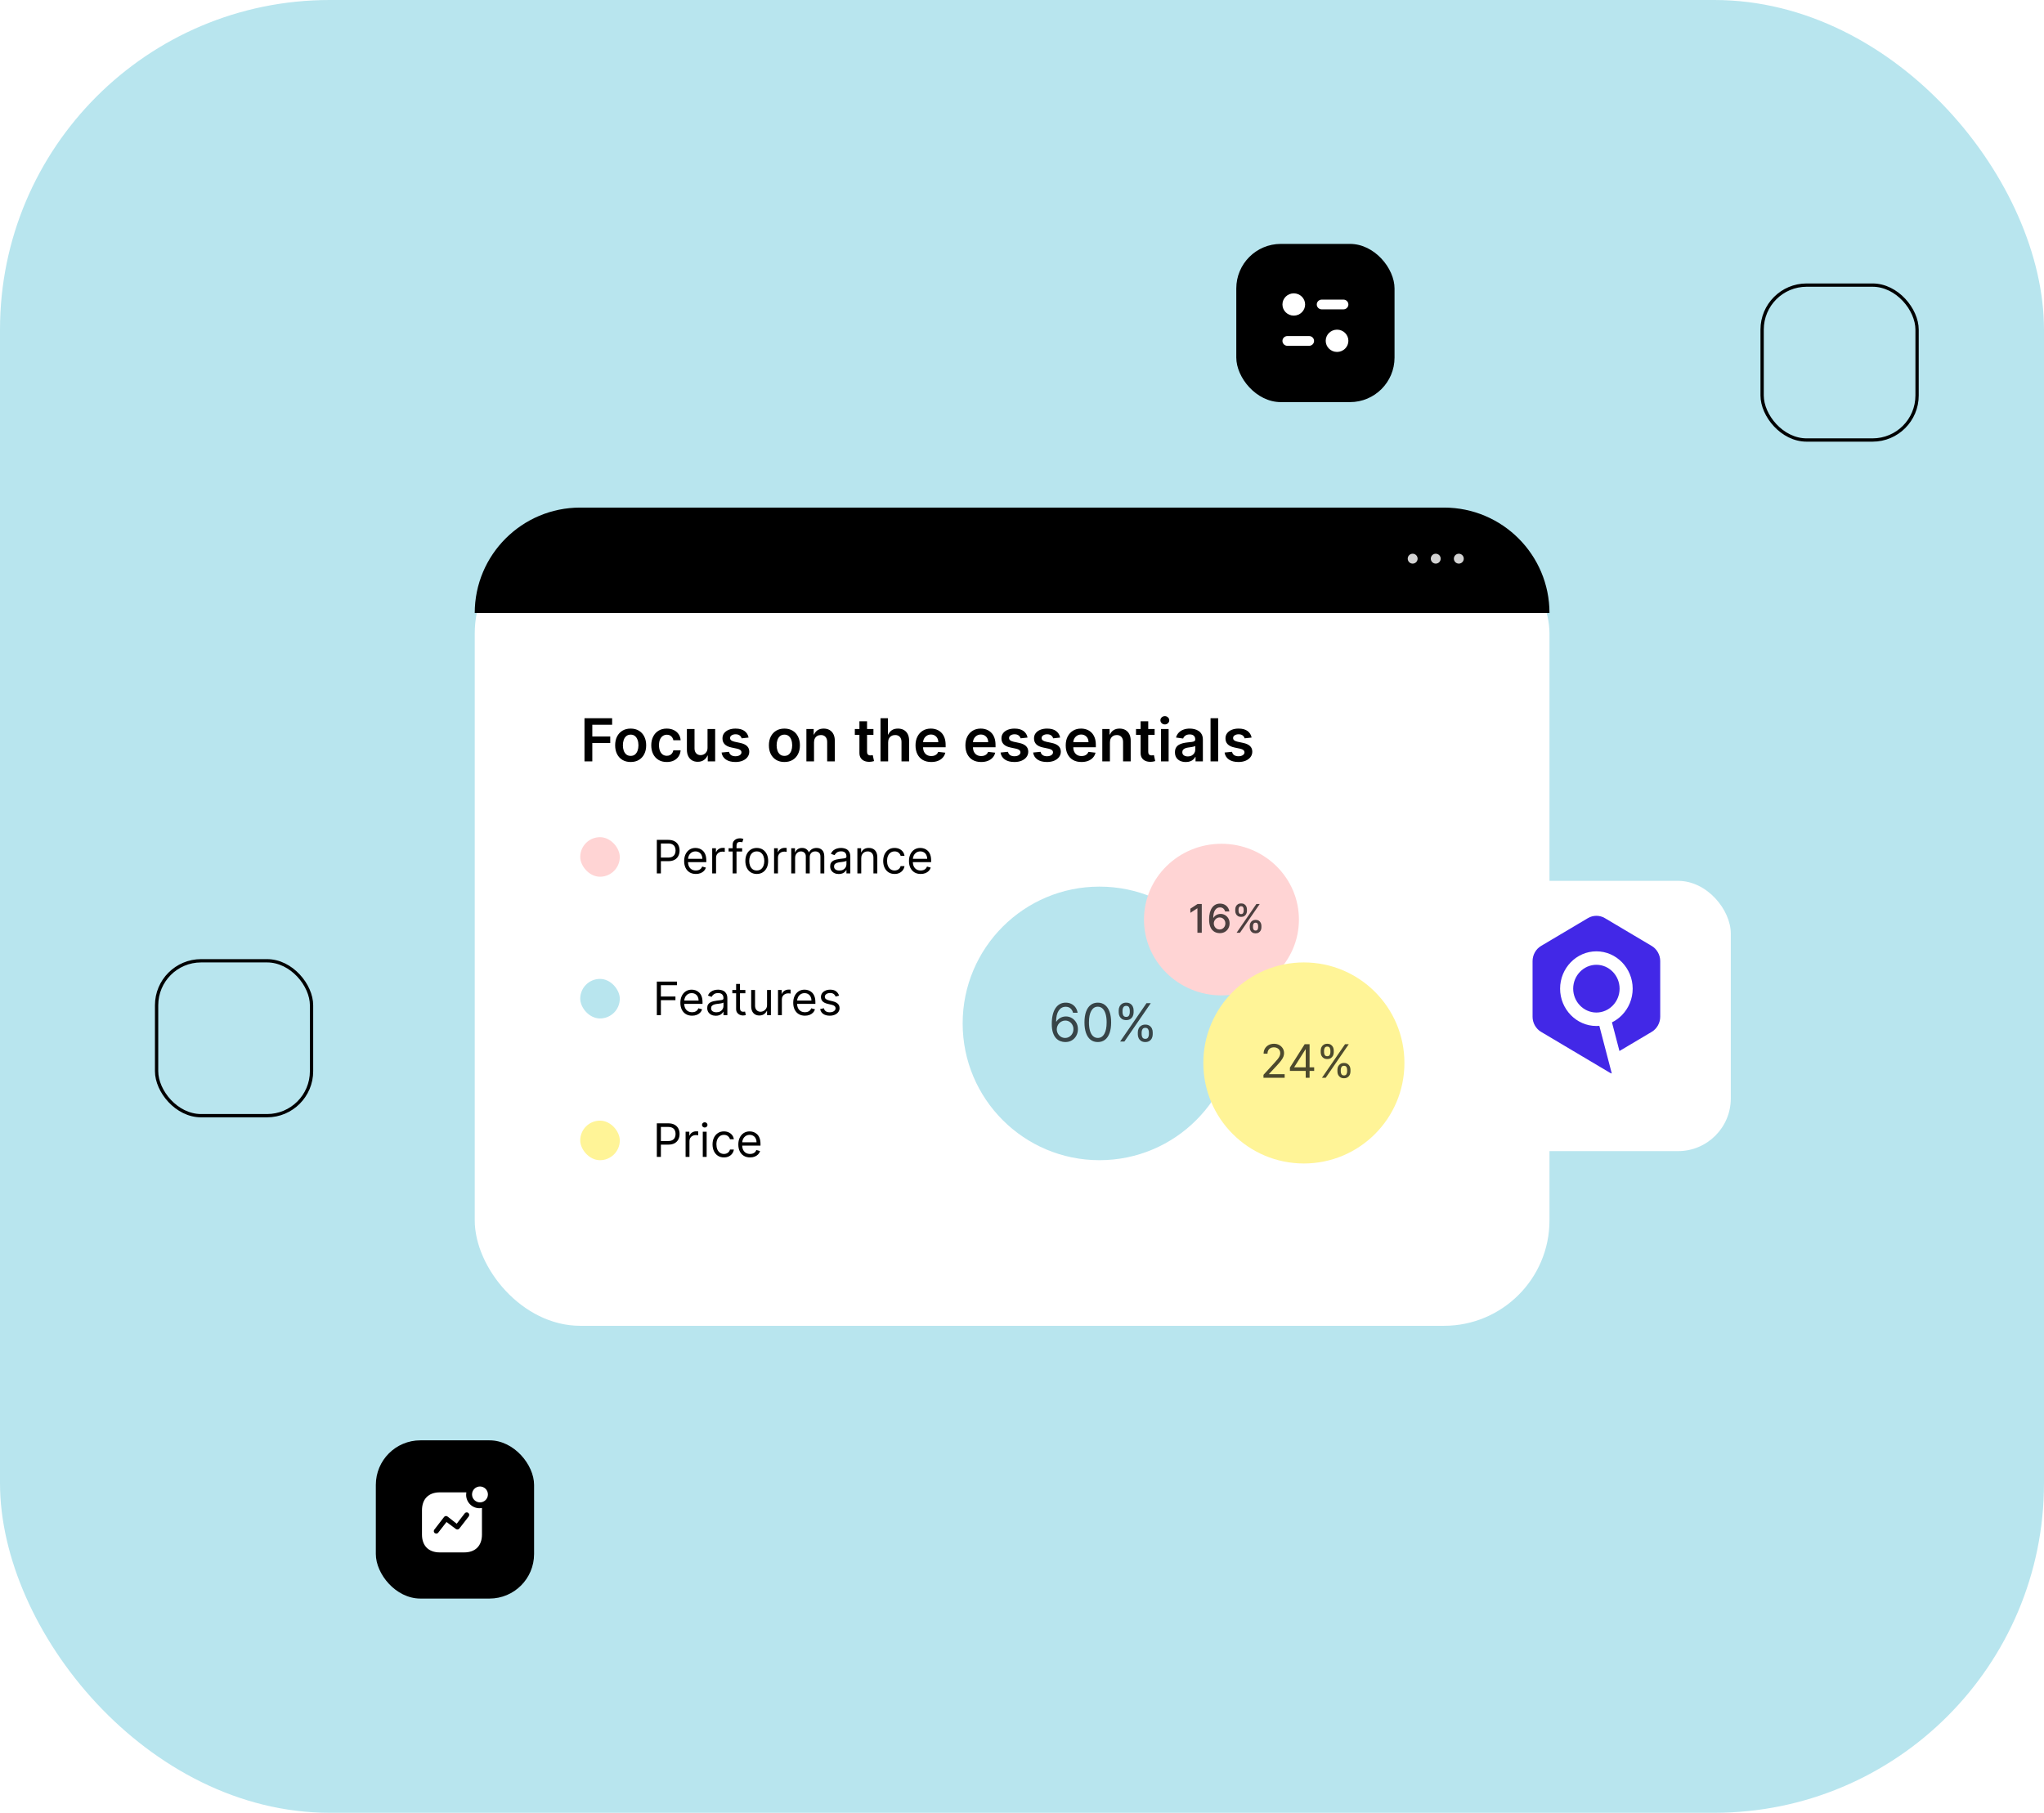 <svg width="620" height="550" viewBox="0 0 620 550" fill="none" xmlns="http://www.w3.org/2000/svg">
<rect width="620" height="550" rx="100" fill="#B8E5EE"/>
<rect x="375" y="74" width="48" height="48" rx="13.511" fill="black"/>
<path fill-rule="evenodd" clip-rule="evenodd" d="M395.878 92.379C395.878 94.245 394.339 95.758 392.439 95.758C390.54 95.758 389 94.245 389 92.379C389 90.513 390.54 89 392.439 89C394.339 89 395.878 90.513 395.878 92.379ZM407.493 90.898C408.324 90.898 409 91.562 409 92.379C409 93.196 408.324 93.86 407.493 93.86H400.918C400.086 93.86 399.41 93.196 399.41 92.379C399.41 91.562 400.086 90.898 400.918 90.898H407.493ZM390.508 101.958H397.083C397.916 101.958 398.591 102.622 398.591 103.439C398.591 104.256 397.916 104.921 397.083 104.921H390.508C389.676 104.921 389 104.256 389 103.439C389 102.622 389.676 101.958 390.508 101.958ZM405.561 106.778C407.461 106.778 409 105.265 409 103.399C409 101.533 407.461 100.02 405.561 100.02C403.662 100.02 402.122 101.533 402.122 103.399C402.122 105.265 403.662 106.778 405.561 106.778Z" fill="white"/>
<rect x="114" y="437" width="48" height="48" rx="13.511" fill="black"/>
<path fill-rule="evenodd" clip-rule="evenodd" d="M143.18 453.41C143.18 452.08 144.26 451 145.59 451C146.92 451 148 452.08 148 453.41C148 454.74 146.92 455.82 145.59 455.82C144.26 455.82 143.18 454.74 143.18 453.41ZM139.33 463.759L142.22 460.03L142.18 460.05C142.34 459.83 142.37 459.55 142.26 459.3C142.151 459.05 141.91 458.88 141.651 458.86C141.38 458.83 141.111 458.95 140.95 459.17L138.531 462.3L135.76 460.12C135.59 459.99 135.39 459.939 135.19 459.96C134.991 459.99 134.811 460.099 134.69 460.259L131.731 464.11L131.67 464.2C131.5 464.519 131.58 464.929 131.88 465.15C132.02 465.24 132.17 465.3 132.34 465.3C132.571 465.31 132.79 465.189 132.93 465L135.44 461.769L138.29 463.91L138.38 463.969C138.7 464.139 139.1 464.06 139.33 463.759ZM141.45 452.78C141.41 453.03 141.39 453.28 141.39 453.53C141.39 455.78 143.21 457.599 145.45 457.599C145.7 457.599 145.94 457.57 146.19 457.53V465.599C146.19 468.99 144.19 471 140.79 471H133.401C130 471 128 468.99 128 465.599V458.2C128 454.8 130 452.78 133.401 452.78H141.45Z" fill="white"/>
<g filter="url(#filter0_d_2304_26704)">
<rect x="144" y="154" width="326" height="242" rx="32" fill="white"/>
</g>
<path d="M177.291 231V217.909H185.678V219.897H179.663V223.451H185.102V225.439H179.663V231H177.291ZM191.298 231.192C190.339 231.192 189.508 230.981 188.805 230.559C188.102 230.137 187.556 229.547 187.169 228.788C186.785 228.03 186.593 227.143 186.593 226.129C186.593 225.115 186.785 224.227 187.169 223.464C187.556 222.701 188.102 222.109 188.805 221.687C189.508 221.265 190.339 221.054 191.298 221.054C192.257 221.054 193.088 221.265 193.791 221.687C194.494 222.109 195.037 222.701 195.421 223.464C195.808 224.227 196.002 225.115 196.002 226.129C196.002 227.143 195.808 228.03 195.421 228.788C195.037 229.547 194.494 230.137 193.791 230.559C193.088 230.981 192.257 231.192 191.298 231.192ZM191.311 229.338C191.83 229.338 192.265 229.195 192.615 228.91C192.964 228.62 193.224 228.232 193.394 227.746C193.569 227.261 193.656 226.719 193.656 226.123C193.656 225.522 193.569 224.979 193.394 224.493C193.224 224.003 192.964 223.613 192.615 223.323C192.265 223.033 191.83 222.888 191.311 222.888C190.778 222.888 190.335 223.033 189.981 223.323C189.632 223.613 189.369 224.003 189.195 224.493C189.024 224.979 188.939 225.522 188.939 226.123C188.939 226.719 189.024 227.261 189.195 227.746C189.369 228.232 189.632 228.62 189.981 228.91C190.335 229.195 190.778 229.338 191.311 229.338ZM202.249 231.192C201.269 231.192 200.427 230.977 199.724 230.546C199.025 230.116 198.486 229.521 198.107 228.763C197.732 228 197.544 227.122 197.544 226.129C197.544 225.132 197.736 224.252 198.12 223.489C198.503 222.722 199.044 222.126 199.743 221.7C200.446 221.269 201.277 221.054 202.236 221.054C203.033 221.054 203.738 221.201 204.352 221.495C204.97 221.785 205.462 222.196 205.828 222.729C206.195 223.257 206.404 223.875 206.455 224.582H204.243C204.154 224.109 203.941 223.715 203.604 223.4C203.272 223.08 202.826 222.92 202.268 222.92C201.795 222.92 201.38 223.048 201.022 223.304C200.664 223.555 200.385 223.918 200.184 224.391C199.988 224.864 199.89 225.43 199.89 226.091C199.89 226.76 199.988 227.335 200.184 227.817C200.38 228.294 200.655 228.663 201.009 228.923C201.367 229.178 201.787 229.306 202.268 229.306C202.609 229.306 202.914 229.242 203.182 229.114C203.455 228.982 203.683 228.793 203.866 228.545C204.049 228.298 204.175 227.998 204.243 227.644H206.455C206.4 228.339 206.195 228.955 205.841 229.491C205.488 230.024 205.006 230.442 204.397 230.744C203.787 231.043 203.071 231.192 202.249 231.192ZM214.613 226.871V221.182H216.927V231H214.683V229.255H214.581C214.359 229.805 213.995 230.254 213.488 230.604C212.985 230.953 212.365 231.128 211.628 231.128C210.984 231.128 210.415 230.985 209.921 230.7C209.431 230.41 209.047 229.99 208.77 229.44C208.493 228.886 208.355 228.217 208.355 227.433V221.182H210.669V227.075C210.669 227.697 210.839 228.192 211.18 228.558C211.521 228.925 211.969 229.108 212.523 229.108C212.863 229.108 213.194 229.025 213.513 228.859C213.833 228.692 214.095 228.445 214.3 228.117C214.508 227.785 214.613 227.369 214.613 226.871ZM227.066 223.777L224.957 224.007C224.897 223.794 224.793 223.594 224.643 223.406C224.499 223.219 224.303 223.067 224.055 222.952C223.808 222.837 223.506 222.78 223.148 222.78C222.666 222.78 222.261 222.884 221.933 223.093C221.609 223.302 221.45 223.572 221.454 223.905C221.45 224.19 221.554 224.423 221.767 224.602C221.984 224.781 222.342 224.928 222.841 225.043L224.516 225.401C225.445 225.601 226.135 225.918 226.587 226.353C227.043 226.788 227.273 227.357 227.277 228.06C227.273 228.678 227.092 229.223 226.734 229.696C226.38 230.165 225.888 230.531 225.257 230.795C224.626 231.06 223.902 231.192 223.084 231.192C221.882 231.192 220.915 230.94 220.182 230.438C219.449 229.93 219.012 229.225 218.871 228.322L221.128 228.104C221.23 228.548 221.447 228.882 221.78 229.108C222.112 229.334 222.545 229.447 223.077 229.447C223.627 229.447 224.068 229.334 224.401 229.108C224.737 228.882 224.906 228.603 224.906 228.271C224.906 227.989 224.797 227.757 224.58 227.574C224.366 227.391 224.034 227.25 223.582 227.152L221.908 226.8C220.966 226.604 220.269 226.274 219.817 225.81C219.366 225.341 219.142 224.749 219.146 224.033C219.142 223.428 219.306 222.903 219.638 222.46C219.975 222.013 220.442 221.668 221.038 221.425C221.639 221.178 222.332 221.054 223.116 221.054C224.266 221.054 225.172 221.299 225.832 221.789C226.497 222.279 226.908 222.942 227.066 223.777ZM237.933 231.192C236.974 231.192 236.143 230.981 235.44 230.559C234.737 230.137 234.191 229.547 233.803 228.788C233.42 228.03 233.228 227.143 233.228 226.129C233.228 225.115 233.42 224.227 233.803 223.464C234.191 222.701 234.737 222.109 235.44 221.687C236.143 221.265 236.974 221.054 237.933 221.054C238.891 221.054 239.722 221.265 240.425 221.687C241.129 222.109 241.672 222.701 242.055 223.464C242.443 224.227 242.637 225.115 242.637 226.129C242.637 227.143 242.443 228.03 242.055 228.788C241.672 229.547 241.129 230.137 240.425 230.559C239.722 230.981 238.891 231.192 237.933 231.192ZM237.945 229.338C238.465 229.338 238.9 229.195 239.249 228.91C239.599 228.62 239.859 228.232 240.029 227.746C240.204 227.261 240.291 226.719 240.291 226.123C240.291 225.522 240.204 224.979 240.029 224.493C239.859 224.003 239.599 223.613 239.249 223.323C238.9 223.033 238.465 222.888 237.945 222.888C237.413 222.888 236.969 223.033 236.616 223.323C236.266 223.613 236.004 224.003 235.83 224.493C235.659 224.979 235.574 225.522 235.574 226.123C235.574 226.719 235.659 227.261 235.83 227.746C236.004 228.232 236.266 228.62 236.616 228.91C236.969 229.195 237.413 229.338 237.945 229.338ZM246.915 225.247V231H244.601V221.182H246.813V222.85H246.928C247.154 222.3 247.514 221.864 248.008 221.54C248.507 221.216 249.122 221.054 249.855 221.054C250.533 221.054 251.123 221.199 251.626 221.489C252.133 221.778 252.525 222.198 252.802 222.748C253.083 223.298 253.222 223.964 253.218 224.749V231H250.904V225.107C250.904 224.45 250.733 223.937 250.392 223.566C250.056 223.195 249.589 223.01 248.992 223.01C248.588 223.01 248.227 223.099 247.912 223.278C247.601 223.453 247.356 223.707 247.177 224.039C247.002 224.371 246.915 224.774 246.915 225.247ZM264.937 221.182V222.972H259.293V221.182H264.937ZM260.687 218.83H263.001V228.047C263.001 228.358 263.047 228.597 263.141 228.763C263.239 228.925 263.367 229.036 263.525 229.095C263.682 229.155 263.857 229.185 264.049 229.185C264.194 229.185 264.326 229.174 264.445 229.153C264.569 229.131 264.662 229.112 264.726 229.095L265.116 230.904C264.993 230.947 264.816 230.994 264.586 231.045C264.36 231.096 264.083 231.126 263.755 231.134C263.175 231.151 262.653 231.064 262.189 230.872C261.724 230.676 261.356 230.374 261.083 229.964C260.814 229.555 260.682 229.044 260.687 228.43V218.83ZM269.397 225.247V231H267.083V217.909H269.346V222.85H269.461C269.691 222.296 270.047 221.859 270.529 221.54C271.015 221.216 271.632 221.054 272.382 221.054C273.064 221.054 273.659 221.197 274.166 221.482C274.673 221.768 275.065 222.185 275.342 222.735C275.623 223.285 275.764 223.956 275.764 224.749V231H273.45V225.107C273.45 224.446 273.279 223.933 272.939 223.566C272.602 223.195 272.129 223.01 271.52 223.01C271.11 223.01 270.744 223.099 270.42 223.278C270.1 223.453 269.849 223.707 269.666 224.039C269.487 224.371 269.397 224.774 269.397 225.247ZM282.469 231.192C281.485 231.192 280.635 230.987 279.919 230.578C279.207 230.165 278.659 229.581 278.276 228.827C277.892 228.068 277.701 227.175 277.701 226.148C277.701 225.138 277.892 224.252 278.276 223.489C278.664 222.722 279.205 222.126 279.9 221.7C280.594 221.269 281.41 221.054 282.348 221.054C282.953 221.054 283.524 221.152 284.061 221.348C284.602 221.54 285.079 221.838 285.493 222.243C285.91 222.648 286.238 223.163 286.477 223.79C286.716 224.412 286.835 225.153 286.835 226.014V226.724H278.787V225.164H284.617C284.613 224.721 284.517 224.327 284.329 223.982C284.142 223.632 283.88 223.357 283.543 223.157C283.211 222.957 282.823 222.857 282.38 222.857C281.907 222.857 281.491 222.972 281.133 223.202C280.775 223.428 280.496 223.726 280.296 224.097C280.1 224.463 280 224.866 279.995 225.305V226.666C279.995 227.237 280.1 227.727 280.309 228.136C280.517 228.541 280.809 228.852 281.184 229.07C281.559 229.283 281.998 229.389 282.501 229.389C282.838 229.389 283.142 229.342 283.415 229.249C283.688 229.151 283.924 229.008 284.125 228.82C284.325 228.633 284.476 228.401 284.578 228.124L286.739 228.366C286.603 228.937 286.343 229.436 285.959 229.862C285.58 230.284 285.094 230.612 284.502 230.847C283.909 231.077 283.232 231.192 282.469 231.192ZM297.604 231.192C296.619 231.192 295.769 230.987 295.053 230.578C294.342 230.165 293.794 229.581 293.411 228.827C293.027 228.068 292.835 227.175 292.835 226.148C292.835 225.138 293.027 224.252 293.411 223.489C293.798 222.722 294.34 222.126 295.034 221.7C295.729 221.269 296.545 221.054 297.482 221.054C298.088 221.054 298.659 221.152 299.195 221.348C299.737 221.54 300.214 221.838 300.627 222.243C301.045 222.648 301.373 223.163 301.612 223.79C301.85 224.412 301.97 225.153 301.97 226.014V226.724H293.922V225.164H299.752C299.747 224.721 299.651 224.327 299.464 223.982C299.276 223.632 299.014 223.357 298.678 223.157C298.345 222.957 297.958 222.857 297.514 222.857C297.041 222.857 296.626 222.972 296.268 223.202C295.91 223.428 295.631 223.726 295.431 224.097C295.235 224.463 295.134 224.866 295.13 225.305V226.666C295.13 227.237 295.235 227.727 295.443 228.136C295.652 228.541 295.944 228.852 296.319 229.07C296.694 229.283 297.133 229.389 297.636 229.389C297.972 229.389 298.277 229.342 298.55 229.249C298.823 229.151 299.059 229.008 299.259 228.82C299.46 228.633 299.611 228.401 299.713 228.124L301.874 228.366C301.737 228.937 301.477 229.436 301.094 229.862C300.715 230.284 300.229 230.612 299.637 230.847C299.044 231.077 298.367 231.192 297.604 231.192ZM311.687 223.777L309.578 224.007C309.518 223.794 309.414 223.594 309.265 223.406C309.12 223.219 308.924 223.067 308.676 222.952C308.429 222.837 308.127 222.78 307.769 222.78C307.287 222.78 306.882 222.884 306.554 223.093C306.23 223.302 306.071 223.572 306.075 223.905C306.071 224.19 306.175 224.423 306.388 224.602C306.605 224.781 306.963 224.928 307.462 225.043L309.137 225.401C310.066 225.601 310.756 225.918 311.208 226.353C311.664 226.788 311.894 227.357 311.898 228.06C311.894 228.678 311.713 229.223 311.355 229.696C311.001 230.165 310.509 230.531 309.878 230.795C309.248 231.06 308.523 231.192 307.705 231.192C306.503 231.192 305.536 230.94 304.803 230.438C304.07 229.93 303.633 229.225 303.493 228.322L305.749 228.104C305.851 228.548 306.069 228.882 306.401 229.108C306.733 229.334 307.166 229.447 307.699 229.447C308.248 229.447 308.689 229.334 309.022 229.108C309.358 228.882 309.527 228.603 309.527 228.271C309.527 227.989 309.418 227.757 309.201 227.574C308.988 227.391 308.655 227.25 308.203 227.152L306.529 226.8C305.587 226.604 304.89 226.274 304.439 225.81C303.987 225.341 303.763 224.749 303.767 224.033C303.763 223.428 303.927 222.903 304.26 222.46C304.596 222.013 305.063 221.668 305.659 221.425C306.26 221.178 306.953 221.054 307.737 221.054C308.887 221.054 309.793 221.299 310.453 221.789C311.118 222.279 311.529 222.942 311.687 223.777ZM321.566 223.777L319.457 224.007C319.397 223.794 319.293 223.594 319.143 223.406C318.999 223.219 318.803 223.067 318.555 222.952C318.308 222.837 318.006 222.78 317.648 222.78C317.166 222.78 316.761 222.884 316.433 223.093C316.109 223.302 315.95 223.572 315.954 223.905C315.95 224.19 316.054 224.423 316.267 224.602C316.484 224.781 316.842 224.928 317.341 225.043L319.016 225.401C319.945 225.601 320.635 225.918 321.087 226.353C321.543 226.788 321.773 227.357 321.777 228.06C321.773 228.678 321.592 229.223 321.234 229.696C320.88 230.165 320.388 230.531 319.757 230.795C319.126 231.06 318.402 231.192 317.584 231.192C316.382 231.192 315.415 230.94 314.682 230.438C313.949 229.93 313.512 229.225 313.371 228.322L315.628 228.104C315.73 228.548 315.947 228.882 316.28 229.108C316.612 229.334 317.045 229.447 317.577 229.447C318.127 229.447 318.568 229.334 318.901 229.108C319.237 228.882 319.406 228.603 319.406 228.271C319.406 227.989 319.297 227.757 319.08 227.574C318.866 227.391 318.534 227.25 318.082 227.152L316.408 226.8C315.466 226.604 314.769 226.274 314.317 225.81C313.866 225.341 313.642 224.749 313.646 224.033C313.642 223.428 313.806 222.903 314.138 222.46C314.475 222.013 314.942 221.668 315.538 221.425C316.139 221.178 316.832 221.054 317.616 221.054C318.766 221.054 319.672 221.299 320.332 221.789C320.997 222.279 321.408 222.942 321.566 223.777ZM328.032 231.192C327.047 231.192 326.197 230.987 325.481 230.578C324.77 230.165 324.222 229.581 323.838 228.827C323.455 228.068 323.263 227.175 323.263 226.148C323.263 225.138 323.455 224.252 323.838 223.489C324.226 222.722 324.767 222.126 325.462 221.7C326.157 221.269 326.973 221.054 327.91 221.054C328.515 221.054 329.086 221.152 329.623 221.348C330.164 221.54 330.642 221.838 331.055 222.243C331.473 222.648 331.801 223.163 332.039 223.79C332.278 224.412 332.397 225.153 332.397 226.014V226.724H324.35V225.164H330.179C330.175 224.721 330.079 224.327 329.892 223.982C329.704 223.632 329.442 223.357 329.105 223.157C328.773 222.957 328.385 222.857 327.942 222.857C327.469 222.857 327.054 222.972 326.696 223.202C326.338 223.428 326.059 223.726 325.858 224.097C325.662 224.463 325.562 224.866 325.558 225.305V226.666C325.558 227.237 325.662 227.727 325.871 228.136C326.08 228.541 326.372 228.852 326.747 229.07C327.122 229.283 327.561 229.389 328.064 229.389C328.4 229.389 328.705 229.342 328.978 229.249C329.25 229.151 329.487 229.008 329.687 228.82C329.887 228.633 330.039 228.401 330.141 228.124L332.301 228.366C332.165 228.937 331.905 229.436 331.522 229.862C331.142 230.284 330.657 230.612 330.064 230.847C329.472 231.077 328.794 231.192 328.032 231.192ZM336.669 225.247V231H334.355V221.182H336.567V222.85H336.682C336.907 222.3 337.268 221.864 337.762 221.54C338.26 221.216 338.876 221.054 339.609 221.054C340.287 221.054 340.877 221.199 341.38 221.489C341.887 221.778 342.279 222.198 342.556 222.748C342.837 223.298 342.976 223.964 342.971 224.749V231H340.657V225.107C340.657 224.45 340.487 223.937 340.146 223.566C339.809 223.195 339.343 223.01 338.746 223.01C338.341 223.01 337.981 223.099 337.666 223.278C337.355 223.453 337.11 223.707 336.931 224.039C336.756 224.371 336.669 224.774 336.669 225.247ZM350.226 221.182V222.972H344.582V221.182H350.226ZM345.976 218.83H348.29V228.047C348.29 228.358 348.336 228.597 348.43 228.763C348.528 228.925 348.656 229.036 348.814 229.095C348.971 229.155 349.146 229.185 349.338 229.185C349.483 229.185 349.615 229.174 349.734 229.153C349.858 229.131 349.952 229.112 350.015 229.095L350.405 230.904C350.282 230.947 350.105 230.994 349.875 231.045C349.649 231.096 349.372 231.126 349.044 231.134C348.464 231.151 347.942 231.064 347.478 230.872C347.013 230.676 346.645 230.374 346.372 229.964C346.104 229.555 345.971 229.044 345.976 228.43V218.83ZM352.162 231V221.182H354.475V231H352.162ZM353.325 219.788C352.958 219.788 352.643 219.667 352.379 219.424C352.115 219.177 351.983 218.881 351.983 218.536C351.983 218.186 352.115 217.89 352.379 217.647C352.643 217.4 352.958 217.276 353.325 217.276C353.696 217.276 354.011 217.4 354.271 217.647C354.535 217.89 354.667 218.186 354.667 218.536C354.667 218.881 354.535 219.177 354.271 219.424C354.011 219.667 353.696 219.788 353.325 219.788ZM359.68 231.198C359.058 231.198 358.498 231.087 357.999 230.866C357.505 230.64 357.113 230.308 356.823 229.869C356.537 229.43 356.395 228.888 356.395 228.245C356.395 227.691 356.497 227.233 356.702 226.871C356.906 226.509 357.185 226.219 357.539 226.001C357.893 225.784 358.291 225.62 358.734 225.509C359.182 225.394 359.644 225.311 360.121 225.26C360.697 225.2 361.163 225.147 361.521 225.1C361.879 225.049 362.139 224.972 362.301 224.87C362.467 224.763 362.55 224.599 362.55 224.378V224.339C362.55 223.858 362.407 223.485 362.122 223.221C361.836 222.957 361.425 222.825 360.888 222.825C360.322 222.825 359.872 222.948 359.54 223.195C359.211 223.442 358.99 223.734 358.875 224.071L356.714 223.764C356.885 223.168 357.166 222.669 357.558 222.268C357.95 221.864 358.43 221.561 358.996 221.361C359.563 221.156 360.189 221.054 360.876 221.054C361.349 221.054 361.819 221.109 362.288 221.22C362.757 221.331 363.185 221.514 363.573 221.77C363.961 222.021 364.272 222.364 364.506 222.799C364.745 223.234 364.864 223.777 364.864 224.429V231H362.64V229.651H362.563C362.422 229.924 362.224 230.18 361.969 230.418C361.717 230.653 361.4 230.842 361.016 230.987C360.637 231.128 360.192 231.198 359.68 231.198ZM360.281 229.498C360.746 229.498 361.148 229.406 361.489 229.223C361.83 229.036 362.092 228.788 362.275 228.482C362.463 228.175 362.557 227.84 362.557 227.478V226.321C362.484 226.381 362.361 226.436 362.186 226.487C362.015 226.538 361.824 226.583 361.611 226.621C361.398 226.66 361.187 226.694 360.978 226.724C360.769 226.754 360.588 226.779 360.434 226.8C360.089 226.847 359.78 226.924 359.508 227.031C359.235 227.137 359.02 227.286 358.862 227.478C358.704 227.665 358.626 227.908 358.626 228.207C358.626 228.633 358.781 228.955 359.092 229.172C359.403 229.389 359.8 229.498 360.281 229.498ZM369.505 217.909V231H367.191V217.909H369.505ZM379.644 223.777L377.535 224.007C377.475 223.794 377.371 223.594 377.222 223.406C377.077 223.219 376.881 223.067 376.634 222.952C376.386 222.837 376.084 222.78 375.726 222.78C375.244 222.78 374.839 222.884 374.511 223.093C374.188 223.302 374.028 223.572 374.032 223.905C374.028 224.19 374.132 224.423 374.345 224.602C374.563 224.781 374.92 224.928 375.419 225.043L377.094 225.401C378.023 225.601 378.713 225.918 379.165 226.353C379.621 226.788 379.851 227.357 379.855 228.06C379.851 228.678 379.67 229.223 379.312 229.696C378.958 230.165 378.466 230.531 377.835 230.795C377.205 231.06 376.48 231.192 375.662 231.192C374.46 231.192 373.493 230.94 372.76 230.438C372.027 229.93 371.59 229.225 371.45 228.322L373.706 228.104C373.808 228.548 374.026 228.882 374.358 229.108C374.69 229.334 375.123 229.447 375.656 229.447C376.205 229.447 376.646 229.334 376.979 229.108C377.315 228.882 377.484 228.603 377.484 228.271C377.484 227.989 377.375 227.757 377.158 227.574C376.945 227.391 376.612 227.25 376.161 227.152L374.486 226.8C373.544 226.604 372.847 226.274 372.396 225.81C371.944 225.341 371.72 224.749 371.724 224.033C371.72 223.428 371.884 222.903 372.217 222.46C372.553 222.013 373.02 221.668 373.616 221.425C374.217 221.178 374.91 221.054 375.694 221.054C376.844 221.054 377.75 221.299 378.411 221.789C379.075 222.279 379.487 222.942 379.644 223.777Z" fill="black"/>
<rect x="176" y="254" width="12" height="12" rx="6" fill="#FFD4D4"/>
<path d="M199.233 265V254.818H202.673C203.472 254.818 204.125 254.962 204.632 255.251C205.143 255.536 205.52 255.922 205.766 256.409C206.011 256.896 206.134 257.44 206.134 258.04C206.134 258.64 206.011 259.185 205.766 259.675C205.524 260.166 205.149 260.557 204.642 260.849C204.135 261.137 203.485 261.281 202.693 261.281H200.227V260.188H202.653C203.2 260.188 203.639 260.093 203.971 259.904C204.302 259.715 204.543 259.46 204.692 259.138C204.844 258.814 204.92 258.447 204.92 258.04C204.92 257.632 204.844 257.268 204.692 256.946C204.543 256.625 204.301 256.373 203.966 256.19C203.631 256.005 203.187 255.912 202.634 255.912H200.466V265H199.233ZM211.08 265.159C210.344 265.159 209.71 264.997 209.176 264.672C208.646 264.344 208.237 263.886 207.948 263.3C207.663 262.71 207.521 262.024 207.521 261.241C207.521 260.459 207.663 259.77 207.948 259.173C208.237 258.573 208.638 258.106 209.151 257.771C209.668 257.433 210.272 257.264 210.961 257.264C211.359 257.264 211.751 257.33 212.139 257.463C212.527 257.596 212.88 257.811 213.198 258.109C213.516 258.404 213.77 258.795 213.959 259.283C214.148 259.77 214.242 260.37 214.242 261.082V261.58H208.356V260.565H213.049C213.049 260.134 212.963 259.75 212.79 259.412C212.621 259.074 212.379 258.807 212.065 258.612C211.753 258.416 211.385 258.318 210.961 258.318C210.494 258.318 210.089 258.434 209.748 258.666C209.41 258.895 209.15 259.193 208.967 259.561C208.785 259.929 208.694 260.323 208.694 260.744V261.42C208.694 261.997 208.793 262.486 208.992 262.887C209.194 263.285 209.474 263.588 209.832 263.797C210.19 264.002 210.606 264.105 211.08 264.105C211.388 264.105 211.667 264.062 211.915 263.976C212.167 263.886 212.384 263.754 212.567 263.578C212.749 263.399 212.89 263.177 212.989 262.912L214.123 263.23C214.004 263.615 213.803 263.953 213.521 264.244C213.24 264.533 212.892 264.758 212.477 264.92C212.063 265.08 211.597 265.159 211.08 265.159ZM216.027 265V257.364H217.161V258.517H217.24C217.379 258.139 217.631 257.833 217.996 257.597C218.36 257.362 218.771 257.244 219.229 257.244C219.315 257.244 219.423 257.246 219.552 257.249C219.681 257.253 219.779 257.258 219.845 257.264V258.457C219.805 258.447 219.714 258.433 219.572 258.413C219.433 258.389 219.285 258.378 219.129 258.378C218.758 258.378 218.427 258.456 218.135 258.612C217.847 258.764 217.618 258.976 217.449 259.248C217.283 259.516 217.2 259.823 217.2 260.168V265H216.027ZM225.115 257.364V258.358H220.999V257.364H225.115ZM222.232 265V256.31C222.232 255.872 222.334 255.508 222.54 255.216C222.745 254.924 223.012 254.705 223.34 254.56C223.668 254.414 224.015 254.341 224.379 254.341C224.668 254.341 224.903 254.364 225.085 254.411C225.268 254.457 225.403 254.5 225.493 254.54L225.155 255.554C225.095 255.534 225.012 255.509 224.906 255.479C224.804 255.45 224.668 255.435 224.499 255.435C224.111 255.435 223.831 255.532 223.658 255.728C223.489 255.924 223.405 256.21 223.405 256.588V265H222.232ZM229.547 265.159C228.858 265.159 228.253 264.995 227.733 264.667C227.216 264.339 226.811 263.88 226.52 263.29C226.231 262.7 226.087 262.01 226.087 261.222C226.087 260.426 226.231 259.732 226.52 259.138C226.811 258.545 227.216 258.085 227.733 257.756C228.253 257.428 228.858 257.264 229.547 257.264C230.237 257.264 230.84 257.428 231.357 257.756C231.877 258.085 232.282 258.545 232.57 259.138C232.862 259.732 233.007 260.426 233.007 261.222C233.007 262.01 232.862 262.7 232.57 263.29C232.282 263.88 231.877 264.339 231.357 264.667C230.84 264.995 230.237 265.159 229.547 265.159ZM229.547 264.105C230.071 264.105 230.502 263.971 230.84 263.702C231.178 263.434 231.428 263.081 231.591 262.643C231.753 262.206 231.834 261.732 231.834 261.222C231.834 260.711 231.753 260.236 231.591 259.795C231.428 259.354 231.178 258.998 230.84 258.726C230.502 258.454 230.071 258.318 229.547 258.318C229.024 258.318 228.593 258.454 228.255 258.726C227.917 258.998 227.666 259.354 227.504 259.795C227.342 260.236 227.26 260.711 227.26 261.222C227.26 261.732 227.342 262.206 227.504 262.643C227.666 263.081 227.917 263.434 228.255 263.702C228.593 263.971 229.024 264.105 229.547 264.105ZM234.798 265V257.364H235.932V258.517H236.012C236.151 258.139 236.403 257.833 236.767 257.597C237.132 257.362 237.543 257.244 238 257.244C238.086 257.244 238.194 257.246 238.323 257.249C238.453 257.253 238.55 257.258 238.617 257.264V258.457C238.577 258.447 238.486 258.433 238.343 258.413C238.204 258.389 238.057 258.378 237.901 258.378C237.53 258.378 237.198 258.456 236.906 258.612C236.618 258.764 236.389 258.976 236.22 259.248C236.055 259.516 235.972 259.823 235.972 260.168V265H234.798ZM240.007 265V257.364H241.141V258.557H241.24C241.4 258.149 241.656 257.833 242.011 257.607C242.366 257.379 242.792 257.264 243.289 257.264C243.792 257.264 244.212 257.379 244.547 257.607C244.885 257.833 245.148 258.149 245.337 258.557H245.417C245.612 258.162 245.905 257.849 246.297 257.617C246.688 257.382 247.157 257.264 247.703 257.264C248.386 257.264 248.945 257.478 249.379 257.906C249.813 258.33 250.03 258.991 250.03 259.889V265H248.857V259.889C248.857 259.326 248.703 258.923 248.395 258.681C248.086 258.439 247.723 258.318 247.306 258.318C246.769 258.318 246.353 258.481 246.058 258.805C245.763 259.127 245.615 259.535 245.615 260.028V265H244.422V259.77C244.422 259.336 244.281 258.986 244 258.721C243.718 258.452 243.355 258.318 242.911 258.318C242.606 258.318 242.321 258.399 242.056 258.562C241.794 258.724 241.582 258.95 241.419 259.238C241.26 259.523 241.181 259.853 241.181 260.227V265H240.007ZM254.423 265.179C253.939 265.179 253.5 265.088 253.105 264.906C252.711 264.72 252.397 264.453 252.165 264.105C251.933 263.754 251.817 263.33 251.817 262.832C251.817 262.395 251.904 262.04 252.076 261.768C252.248 261.493 252.479 261.278 252.767 261.122C253.055 260.966 253.374 260.85 253.722 260.774C254.073 260.695 254.426 260.632 254.781 260.585C255.245 260.526 255.621 260.481 255.909 260.451C256.201 260.418 256.413 260.363 256.545 260.287C256.681 260.211 256.749 260.078 256.749 259.889V259.849C256.749 259.359 256.615 258.978 256.347 258.706C256.081 258.434 255.679 258.298 255.138 258.298C254.578 258.298 254.139 258.421 253.821 258.666C253.503 258.911 253.279 259.173 253.15 259.452L252.036 259.054C252.235 258.59 252.5 258.229 252.832 257.97C253.166 257.708 253.531 257.526 253.925 257.423C254.323 257.317 254.714 257.264 255.099 257.264C255.344 257.264 255.626 257.294 255.944 257.354C256.265 257.41 256.575 257.528 256.874 257.707C257.175 257.886 257.425 258.156 257.624 258.517C257.823 258.878 257.923 259.362 257.923 259.969V265H256.749V263.966H256.69C256.61 264.132 256.478 264.309 256.292 264.498C256.106 264.687 255.859 264.848 255.551 264.98C255.243 265.113 254.867 265.179 254.423 265.179ZM254.602 264.125C255.066 264.125 255.457 264.034 255.775 263.852C256.096 263.669 256.338 263.434 256.501 263.146C256.666 262.857 256.749 262.554 256.749 262.236V261.162C256.7 261.222 256.59 261.276 256.421 261.326C256.255 261.372 256.063 261.414 255.844 261.45C255.629 261.483 255.419 261.513 255.213 261.54C255.011 261.563 254.847 261.583 254.721 261.599C254.416 261.639 254.131 261.704 253.866 261.793C253.604 261.879 253.392 262.01 253.229 262.186C253.07 262.358 252.991 262.594 252.991 262.892C252.991 263.3 253.142 263.608 253.443 263.817C253.748 264.022 254.134 264.125 254.602 264.125ZM261.237 260.406V265H260.064V257.364H261.198V258.557H261.297C261.476 258.169 261.748 257.857 262.112 257.622C262.477 257.384 262.948 257.264 263.524 257.264C264.041 257.264 264.494 257.37 264.882 257.582C265.269 257.791 265.571 258.109 265.786 258.537C266.002 258.961 266.11 259.498 266.11 260.148V265H264.936V260.227C264.936 259.627 264.78 259.16 264.469 258.825C264.157 258.487 263.73 258.318 263.186 258.318C262.812 258.318 262.477 258.399 262.182 258.562C261.89 258.724 261.66 258.961 261.491 259.273C261.322 259.584 261.237 259.962 261.237 260.406ZM271.356 265.159C270.64 265.159 270.023 264.99 269.506 264.652C268.989 264.314 268.592 263.848 268.313 263.255C268.035 262.662 267.896 261.984 267.896 261.222C267.896 260.446 268.038 259.762 268.323 259.168C268.612 258.572 269.013 258.106 269.526 257.771C270.043 257.433 270.647 257.264 271.336 257.264C271.873 257.264 272.357 257.364 272.788 257.562C273.219 257.761 273.571 258.04 273.847 258.398C274.122 258.756 274.292 259.173 274.359 259.651H273.185C273.096 259.303 272.897 258.994 272.589 258.726C272.284 258.454 271.873 258.318 271.356 258.318C270.898 258.318 270.497 258.437 270.153 258.676C269.811 258.911 269.545 259.245 269.352 259.675C269.163 260.103 269.069 260.605 269.069 261.182C269.069 261.772 269.162 262.286 269.347 262.723C269.536 263.161 269.801 263.5 270.143 263.742C270.487 263.984 270.892 264.105 271.356 264.105C271.661 264.105 271.938 264.052 272.186 263.946C272.435 263.84 272.645 263.688 272.817 263.489C272.99 263.29 273.112 263.051 273.185 262.773H274.359C274.292 263.223 274.128 263.629 273.866 263.991C273.608 264.349 273.265 264.634 272.837 264.846C272.413 265.055 271.919 265.159 271.356 265.159ZM279.276 265.159C278.54 265.159 277.905 264.997 277.371 264.672C276.841 264.344 276.432 263.886 276.143 263.3C275.858 262.71 275.716 262.024 275.716 261.241C275.716 260.459 275.858 259.77 276.143 259.173C276.432 258.573 276.833 258.106 277.347 257.771C277.864 257.433 278.467 257.264 279.156 257.264C279.554 257.264 279.947 257.33 280.335 257.463C280.722 257.596 281.075 257.811 281.393 258.109C281.712 258.404 281.965 258.795 282.154 259.283C282.343 259.77 282.438 260.37 282.438 261.082V261.58H276.551V260.565H281.244C281.244 260.134 281.158 259.75 280.986 259.412C280.817 259.074 280.575 258.807 280.26 258.612C279.948 258.416 279.58 258.318 279.156 258.318C278.689 258.318 278.285 258.434 277.943 258.666C277.605 258.895 277.345 259.193 277.163 259.561C276.98 259.929 276.889 260.323 276.889 260.744V261.42C276.889 261.997 276.989 262.486 277.188 262.887C277.39 263.285 277.67 263.588 278.028 263.797C278.386 264.002 278.802 264.105 279.276 264.105C279.584 264.105 279.862 264.062 280.111 263.976C280.363 263.886 280.58 263.754 280.762 263.578C280.944 263.399 281.085 263.177 281.185 262.912L282.318 263.23C282.199 263.615 281.998 263.953 281.717 264.244C281.435 264.533 281.087 264.758 280.673 264.92C280.258 265.08 279.793 265.159 279.276 265.159Z" fill="black"/>
<rect x="176" y="297" width="12" height="12" rx="6" fill="#B8E5EE"/>
<path d="M199.233 308V297.818H205.338V298.912H200.466V302.352H204.881V303.446H200.466V308H199.233ZM209.932 308.159C209.196 308.159 208.561 307.997 208.028 307.672C207.497 307.344 207.088 306.886 206.8 306.3C206.515 305.71 206.372 305.024 206.372 304.241C206.372 303.459 206.515 302.77 206.8 302.173C207.088 301.573 207.489 301.106 208.003 300.771C208.52 300.433 209.123 300.264 209.812 300.264C210.21 300.264 210.603 300.33 210.991 300.463C211.379 300.596 211.732 300.811 212.05 301.109C212.368 301.404 212.621 301.795 212.81 302.283C212.999 302.77 213.094 303.37 213.094 304.082V304.58H207.207V303.565H211.901C211.901 303.134 211.814 302.75 211.642 302.412C211.473 302.074 211.231 301.807 210.916 301.612C210.605 301.416 210.237 301.318 209.812 301.318C209.345 301.318 208.941 301.434 208.599 301.666C208.261 301.895 208.001 302.193 207.819 302.561C207.637 302.929 207.545 303.323 207.545 303.744V304.42C207.545 304.997 207.645 305.486 207.844 305.887C208.046 306.285 208.326 306.588 208.684 306.797C209.042 307.002 209.458 307.105 209.932 307.105C210.24 307.105 210.518 307.062 210.767 306.976C211.019 306.886 211.236 306.754 211.418 306.578C211.601 306.399 211.741 306.177 211.841 305.912L212.974 306.23C212.855 306.615 212.655 306.953 212.373 307.244C212.091 307.533 211.743 307.758 211.329 307.92C210.915 308.08 210.449 308.159 209.932 308.159ZM217.126 308.179C216.642 308.179 216.203 308.088 215.808 307.906C215.414 307.72 215.101 307.453 214.869 307.105C214.637 306.754 214.521 306.33 214.521 305.832C214.521 305.395 214.607 305.04 214.779 304.768C214.951 304.493 215.182 304.278 215.47 304.122C215.759 303.966 216.077 303.85 216.425 303.774C216.776 303.695 217.129 303.632 217.484 303.585C217.948 303.526 218.324 303.481 218.612 303.451C218.904 303.418 219.116 303.363 219.249 303.287C219.384 303.211 219.452 303.078 219.452 302.889V302.849C219.452 302.359 219.318 301.978 219.05 301.706C218.785 301.434 218.382 301.298 217.842 301.298C217.281 301.298 216.842 301.421 216.524 301.666C216.206 301.911 215.982 302.173 215.853 302.452L214.739 302.054C214.938 301.59 215.203 301.229 215.535 300.97C215.87 300.708 216.234 300.526 216.629 300.423C217.026 300.317 217.417 300.264 217.802 300.264C218.047 300.264 218.329 300.294 218.647 300.354C218.969 300.41 219.278 300.528 219.577 300.707C219.878 300.886 220.129 301.156 220.327 301.517C220.526 301.878 220.626 302.362 220.626 302.969V308H219.452V306.966H219.393C219.313 307.132 219.181 307.309 218.995 307.498C218.809 307.687 218.563 307.848 218.254 307.98C217.946 308.113 217.57 308.179 217.126 308.179ZM217.305 307.125C217.769 307.125 218.16 307.034 218.478 306.852C218.799 306.669 219.041 306.434 219.204 306.146C219.37 305.857 219.452 305.554 219.452 305.236V304.162C219.403 304.222 219.293 304.276 219.124 304.326C218.959 304.372 218.766 304.414 218.548 304.45C218.332 304.483 218.122 304.513 217.916 304.54C217.714 304.563 217.55 304.583 217.424 304.599C217.119 304.639 216.834 304.704 216.569 304.793C216.307 304.879 216.095 305.01 215.933 305.186C215.773 305.358 215.694 305.594 215.694 305.892C215.694 306.3 215.845 306.608 216.146 306.817C216.451 307.022 216.837 307.125 217.305 307.125ZM226.088 300.364V301.358H222.131V300.364H226.088ZM223.284 298.534H224.458V305.812C224.458 306.144 224.506 306.393 224.602 306.558C224.701 306.721 224.827 306.83 224.98 306.886C225.135 306.939 225.299 306.966 225.472 306.966C225.601 306.966 225.707 306.959 225.79 306.946C225.873 306.929 225.939 306.916 225.989 306.906L226.227 307.96C226.148 307.99 226.037 308.02 225.894 308.05C225.752 308.083 225.571 308.099 225.352 308.099C225.021 308.099 224.696 308.028 224.378 307.886C224.063 307.743 223.801 307.526 223.593 307.234C223.387 306.943 223.284 306.575 223.284 306.131V298.534ZM232.666 304.878V300.364H233.839V308H232.666V306.707H232.586C232.407 307.095 232.129 307.425 231.751 307.697C231.373 307.965 230.896 308.099 230.319 308.099C229.842 308.099 229.418 307.995 229.046 307.786C228.675 307.574 228.383 307.256 228.171 306.832C227.959 306.404 227.853 305.866 227.853 305.216V300.364H229.026V305.136C229.026 305.693 229.182 306.137 229.494 306.469C229.809 306.8 230.21 306.966 230.697 306.966C230.989 306.966 231.285 306.891 231.587 306.742C231.892 306.593 232.147 306.364 232.352 306.056C232.561 305.748 232.666 305.355 232.666 304.878ZM235.988 308V300.364H237.121V301.517H237.201C237.34 301.139 237.592 300.833 237.957 300.597C238.321 300.362 238.732 300.244 239.19 300.244C239.276 300.244 239.384 300.246 239.513 300.249C239.642 300.253 239.74 300.258 239.806 300.264V301.457C239.766 301.447 239.675 301.433 239.533 301.413C239.393 301.389 239.246 301.378 239.09 301.378C238.719 301.378 238.388 301.456 238.096 301.612C237.808 301.764 237.579 301.976 237.41 302.248C237.244 302.516 237.161 302.823 237.161 303.168V308H235.988ZM244.166 308.159C243.43 308.159 242.796 307.997 242.262 307.672C241.732 307.344 241.322 306.886 241.034 306.3C240.749 305.71 240.607 305.024 240.607 304.241C240.607 303.459 240.749 302.77 241.034 302.173C241.322 301.573 241.723 301.106 242.237 300.771C242.754 300.433 243.357 300.264 244.047 300.264C244.445 300.264 244.837 300.33 245.225 300.463C245.613 300.596 245.966 300.811 246.284 301.109C246.602 301.404 246.856 301.795 247.045 302.283C247.234 302.77 247.328 303.37 247.328 304.082V304.58H241.442V303.565H246.135C246.135 303.134 246.049 302.75 245.876 302.412C245.707 302.074 245.465 301.807 245.151 301.612C244.839 301.416 244.471 301.318 244.047 301.318C243.58 301.318 243.175 301.434 242.834 301.666C242.496 301.895 242.236 302.193 242.053 302.561C241.871 302.929 241.78 303.323 241.78 303.744V304.42C241.78 304.997 241.879 305.486 242.078 305.887C242.28 306.285 242.56 306.588 242.918 306.797C243.276 307.002 243.692 307.105 244.166 307.105C244.474 307.105 244.753 307.062 245.001 306.976C245.253 306.886 245.47 306.754 245.653 306.578C245.835 306.399 245.976 306.177 246.075 305.912L247.209 306.23C247.089 306.615 246.889 306.953 246.607 307.244C246.326 307.533 245.978 307.758 245.563 307.92C245.149 308.08 244.683 308.159 244.166 308.159ZM254.522 302.074L253.468 302.372C253.402 302.196 253.304 302.026 253.175 301.86C253.049 301.691 252.876 301.552 252.658 301.442C252.439 301.333 252.159 301.278 251.817 301.278C251.35 301.278 250.961 301.386 250.649 301.602C250.341 301.814 250.187 302.084 250.187 302.412C250.187 302.704 250.293 302.934 250.505 303.103C250.717 303.272 251.049 303.413 251.499 303.526L252.633 303.804C253.316 303.97 253.824 304.223 254.159 304.565C254.494 304.903 254.661 305.339 254.661 305.872C254.661 306.31 254.535 306.701 254.283 307.045C254.035 307.39 253.687 307.662 253.239 307.861C252.792 308.06 252.272 308.159 251.678 308.159C250.899 308.159 250.255 307.99 249.744 307.652C249.234 307.314 248.911 306.82 248.775 306.17L249.888 305.892C249.995 306.303 250.195 306.611 250.49 306.817C250.788 307.022 251.178 307.125 251.658 307.125C252.205 307.125 252.639 307.009 252.961 306.777C253.286 306.542 253.448 306.26 253.448 305.932C253.448 305.667 253.355 305.445 253.17 305.266C252.984 305.083 252.699 304.947 252.315 304.858L251.042 304.56C250.343 304.394 249.829 304.137 249.501 303.789C249.176 303.438 249.013 302.999 249.013 302.472C249.013 302.041 249.134 301.66 249.376 301.328C249.622 300.997 249.955 300.737 250.376 300.548C250.8 300.359 251.281 300.264 251.817 300.264C252.573 300.264 253.166 300.43 253.597 300.761C254.031 301.093 254.34 301.53 254.522 302.074Z" fill="black"/>
<rect x="176" y="340" width="12" height="12" rx="6" fill="#FFF497"/>
<path d="M199.233 351V340.818H202.673C203.472 340.818 204.125 340.962 204.632 341.251C205.143 341.536 205.52 341.922 205.766 342.409C206.011 342.896 206.134 343.44 206.134 344.04C206.134 344.64 206.011 345.185 205.766 345.675C205.524 346.166 205.149 346.557 204.642 346.849C204.135 347.137 203.485 347.281 202.693 347.281H200.227V346.188H202.653C203.2 346.188 203.639 346.093 203.971 345.904C204.302 345.715 204.543 345.46 204.692 345.138C204.844 344.814 204.92 344.447 204.92 344.04C204.92 343.632 204.844 343.268 204.692 342.946C204.543 342.625 204.301 342.373 203.966 342.19C203.631 342.005 203.187 341.912 202.634 341.912H200.466V351H199.233ZM207.961 351V343.364H209.094V344.517H209.174C209.313 344.139 209.565 343.833 209.929 343.597C210.294 343.362 210.705 343.244 211.162 343.244C211.248 343.244 211.356 343.246 211.485 343.249C211.615 343.253 211.712 343.258 211.779 343.264V344.457C211.739 344.447 211.648 344.433 211.505 344.413C211.366 344.389 211.219 344.378 211.063 344.378C210.692 344.378 210.36 344.456 210.069 344.612C209.78 344.764 209.551 344.976 209.382 345.248C209.217 345.516 209.134 345.823 209.134 346.168V351H207.961ZM213.17 351V343.364H214.343V351H213.17ZM213.766 342.091C213.537 342.091 213.34 342.013 213.175 341.857C213.012 341.701 212.931 341.514 212.931 341.295C212.931 341.077 213.012 340.889 213.175 340.734C213.34 340.578 213.537 340.5 213.766 340.5C213.995 340.5 214.19 340.578 214.353 340.734C214.519 340.889 214.601 341.077 214.601 341.295C214.601 341.514 214.519 341.701 214.353 341.857C214.19 342.013 213.995 342.091 213.766 342.091ZM219.594 351.159C218.878 351.159 218.262 350.99 217.745 350.652C217.228 350.314 216.83 349.848 216.551 349.255C216.273 348.662 216.134 347.984 216.134 347.222C216.134 346.446 216.276 345.762 216.561 345.168C216.85 344.572 217.251 344.106 217.765 343.771C218.282 343.433 218.885 343.264 219.574 343.264C220.111 343.264 220.595 343.364 221.026 343.562C221.457 343.761 221.81 344.04 222.085 344.398C222.36 344.756 222.531 345.173 222.597 345.651H221.424C221.334 345.303 221.135 344.994 220.827 344.726C220.522 344.454 220.111 344.318 219.594 344.318C219.137 344.318 218.736 344.437 218.391 344.676C218.05 344.911 217.783 345.245 217.591 345.675C217.402 346.103 217.307 346.605 217.307 347.182C217.307 347.772 217.4 348.286 217.586 348.723C217.775 349.161 218.04 349.5 218.381 349.742C218.726 349.984 219.13 350.105 219.594 350.105C219.899 350.105 220.176 350.052 220.424 349.946C220.673 349.84 220.883 349.688 221.056 349.489C221.228 349.29 221.351 349.051 221.424 348.773H222.597C222.531 349.223 222.367 349.629 222.105 349.991C221.846 350.349 221.503 350.634 221.076 350.846C220.651 351.055 220.158 351.159 219.594 351.159ZM227.514 351.159C226.778 351.159 226.143 350.997 225.61 350.672C225.079 350.344 224.67 349.886 224.382 349.3C224.097 348.71 223.954 348.024 223.954 347.241C223.954 346.459 224.097 345.77 224.382 345.173C224.67 344.573 225.071 344.106 225.585 343.771C226.102 343.433 226.705 343.264 227.395 343.264C227.792 343.264 228.185 343.33 228.573 343.463C228.961 343.596 229.314 343.811 229.632 344.109C229.95 344.404 230.203 344.795 230.392 345.283C230.581 345.77 230.676 346.37 230.676 347.082V347.58H224.789V346.565H229.483C229.483 346.134 229.396 345.75 229.224 345.412C229.055 345.074 228.813 344.807 228.498 344.612C228.187 344.416 227.819 344.318 227.395 344.318C226.927 344.318 226.523 344.434 226.181 344.666C225.843 344.895 225.583 345.193 225.401 345.561C225.219 345.929 225.127 346.323 225.127 346.744V347.42C225.127 347.997 225.227 348.486 225.426 348.887C225.628 349.285 225.908 349.588 226.266 349.797C226.624 350.002 227.04 350.105 227.514 350.105C227.822 350.105 228.1 350.062 228.349 349.976C228.601 349.886 228.818 349.754 229 349.578C229.183 349.399 229.324 349.177 229.423 348.912L230.556 349.23C230.437 349.615 230.237 349.953 229.955 350.244C229.673 350.533 229.325 350.758 228.911 350.92C228.497 351.08 228.031 351.159 227.514 351.159Z" fill="black"/>
<circle cx="333.5" cy="310.5" r="41.5" fill="#B8E5EE"/>
<path opacity="0.7" d="M323.076 316.159C322.599 316.152 322.121 316.061 321.644 315.886C321.167 315.712 320.731 315.419 320.337 315.006C319.943 314.589 319.627 314.027 319.388 313.318C319.15 312.606 319.031 311.712 319.031 310.636C319.031 309.606 319.127 308.693 319.32 307.898C319.513 307.098 319.794 306.426 320.161 305.881C320.529 305.331 320.972 304.915 321.491 304.631C322.013 304.347 322.603 304.205 323.258 304.205C323.909 304.205 324.489 304.335 324.996 304.597C325.508 304.854 325.924 305.214 326.246 305.676C326.568 306.138 326.777 306.67 326.871 307.273H325.485C325.356 306.75 325.106 306.316 324.735 305.972C324.364 305.627 323.871 305.455 323.258 305.455C322.356 305.455 321.646 305.847 321.127 306.631C320.612 307.415 320.353 308.515 320.349 309.932H320.44C320.652 309.61 320.904 309.335 321.195 309.108C321.491 308.877 321.817 308.699 322.173 308.574C322.529 308.449 322.906 308.386 323.303 308.386C323.97 308.386 324.58 308.553 325.133 308.886C325.686 309.216 326.129 309.672 326.462 310.256C326.796 310.835 326.962 311.5 326.962 312.25C326.962 312.97 326.801 313.629 326.479 314.227C326.157 314.822 325.705 315.295 325.121 315.648C324.542 315.996 323.86 316.167 323.076 316.159ZM323.076 314.909C323.553 314.909 323.981 314.79 324.36 314.551C324.743 314.312 325.044 313.992 325.263 313.591C325.487 313.189 325.599 312.742 325.599 312.25C325.599 311.769 325.491 311.331 325.275 310.938C325.063 310.54 324.769 310.223 324.394 309.989C324.023 309.754 323.599 309.636 323.121 309.636C322.762 309.636 322.426 309.708 322.116 309.852C321.805 309.992 321.532 310.186 321.298 310.432C321.067 310.678 320.885 310.96 320.752 311.278C320.62 311.593 320.553 311.924 320.553 312.273C320.553 312.735 320.661 313.167 320.877 313.568C321.097 313.97 321.396 314.294 321.775 314.54C322.157 314.786 322.591 314.909 323.076 314.909ZM332.992 316.159C332.136 316.159 331.407 315.926 330.805 315.46C330.202 314.991 329.742 314.311 329.424 313.42C329.106 312.527 328.947 311.447 328.947 310.182C328.947 308.924 329.106 307.85 329.424 306.96C329.746 306.066 330.208 305.384 330.81 304.915C331.416 304.441 332.144 304.205 332.992 304.205C333.841 304.205 334.566 304.441 335.168 304.915C335.774 305.384 336.237 306.066 336.555 306.96C336.877 307.85 337.038 308.924 337.038 310.182C337.038 311.447 336.879 312.527 336.56 313.42C336.242 314.311 335.782 314.991 335.18 315.46C334.577 315.926 333.848 316.159 332.992 316.159ZM332.992 314.909C333.841 314.909 334.5 314.5 334.969 313.682C335.439 312.864 335.674 311.697 335.674 310.182C335.674 309.174 335.566 308.316 335.35 307.608C335.138 306.9 334.831 306.36 334.43 305.989C334.032 305.617 333.553 305.432 332.992 305.432C332.151 305.432 331.494 305.847 331.021 306.676C330.547 307.502 330.31 308.67 330.31 310.182C330.31 311.189 330.416 312.045 330.629 312.75C330.841 313.455 331.146 313.991 331.543 314.358C331.945 314.725 332.428 314.909 332.992 314.909ZM345.129 313.818V313.205C345.129 312.78 345.216 312.392 345.39 312.04C345.568 311.684 345.826 311.4 346.163 311.188C346.504 310.972 346.916 310.864 347.401 310.864C347.894 310.864 348.307 310.972 348.64 311.188C348.973 311.4 349.225 311.684 349.396 312.04C349.566 312.392 349.651 312.78 349.651 313.205V313.818C349.651 314.242 349.564 314.633 349.39 314.989C349.219 315.341 348.966 315.625 348.629 315.841C348.295 316.053 347.886 316.159 347.401 316.159C346.909 316.159 346.494 316.053 346.157 315.841C345.82 315.625 345.564 315.341 345.39 314.989C345.216 314.633 345.129 314.242 345.129 313.818ZM346.288 313.205V313.818C346.288 314.17 346.371 314.487 346.538 314.767C346.704 315.044 346.992 315.182 347.401 315.182C347.799 315.182 348.079 315.044 348.242 314.767C348.409 314.487 348.492 314.17 348.492 313.818V313.205C348.492 312.852 348.413 312.538 348.254 312.261C348.094 311.981 347.81 311.841 347.401 311.841C347.004 311.841 346.718 311.981 346.543 312.261C346.373 312.538 346.288 312.852 346.288 313.205ZM339.333 307.159V306.545C339.333 306.121 339.42 305.733 339.594 305.381C339.772 305.025 340.03 304.741 340.367 304.528C340.708 304.312 341.121 304.205 341.606 304.205C342.098 304.205 342.511 304.312 342.844 304.528C343.178 304.741 343.43 305.025 343.6 305.381C343.771 305.733 343.856 306.121 343.856 306.545V307.159C343.856 307.583 343.769 307.973 343.594 308.33C343.424 308.682 343.17 308.966 342.833 309.182C342.5 309.394 342.091 309.5 341.606 309.5C341.113 309.5 340.699 309.394 340.362 309.182C340.024 308.966 339.769 308.682 339.594 308.33C339.42 307.973 339.333 307.583 339.333 307.159ZM340.492 306.545V307.159C340.492 307.511 340.576 307.828 340.742 308.108C340.909 308.384 341.197 308.523 341.606 308.523C342.004 308.523 342.284 308.384 342.447 308.108C342.613 307.828 342.697 307.511 342.697 307.159V306.545C342.697 306.193 342.617 305.879 342.458 305.602C342.299 305.322 342.015 305.182 341.606 305.182C341.208 305.182 340.922 305.322 340.748 305.602C340.577 305.879 340.492 306.193 340.492 306.545ZM339.765 316L347.765 304.364H349.06L341.06 316H339.765Z" fill="black"/>
<ellipse cx="370.5" cy="279" rx="23.5" ry="23" fill="#FFD4D4"/>
<path opacity="0.7" d="M364.531 274.273V283H363.21V275.594H363.159L361.071 276.957V275.696L363.249 274.273H364.531ZM369.939 283.119C369.55 283.114 369.166 283.043 368.789 282.906C368.414 282.77 368.073 282.543 367.766 282.224C367.459 281.906 367.213 281.479 367.029 280.942C366.847 280.405 366.756 279.734 366.756 278.93C366.756 278.169 366.831 277.493 366.982 276.902C367.135 276.311 367.355 275.812 367.642 275.406C367.929 274.997 368.276 274.686 368.682 274.473C369.088 274.26 369.544 274.153 370.05 274.153C370.57 274.153 371.031 274.256 371.435 274.46C371.838 274.665 372.165 274.947 372.415 275.308C372.668 275.669 372.828 276.08 372.896 276.54H371.597C371.509 276.176 371.334 275.879 371.073 275.649C370.811 275.419 370.47 275.304 370.05 275.304C369.411 275.304 368.912 275.582 368.554 276.139C368.199 276.696 368.02 277.47 368.017 278.462H368.081C368.232 278.214 368.416 278.004 368.635 277.831C368.857 277.655 369.104 277.52 369.377 277.426C369.652 277.33 369.942 277.281 370.246 277.281C370.752 277.281 371.209 277.405 371.618 277.652C372.03 277.896 372.358 278.234 372.602 278.666C372.847 279.098 372.969 279.592 372.969 280.149C372.969 280.706 372.843 281.21 372.59 281.662C372.34 282.114 371.987 282.472 371.533 282.736C371.078 282.997 370.547 283.125 369.939 283.119ZM369.935 282.011C370.27 282.011 370.57 281.929 370.834 281.764C371.098 281.599 371.307 281.378 371.46 281.099C371.614 280.821 371.691 280.51 371.691 280.166C371.691 279.831 371.615 279.526 371.465 279.25C371.317 278.974 371.112 278.756 370.851 278.594C370.593 278.432 370.297 278.351 369.965 278.351C369.712 278.351 369.477 278.399 369.262 278.496C369.048 278.592 368.861 278.726 368.699 278.896C368.537 279.067 368.409 279.263 368.316 279.484C368.225 279.703 368.179 279.935 368.179 280.179C368.179 280.506 368.254 280.808 368.405 281.087C368.558 281.365 368.767 281.589 369.031 281.76C369.298 281.928 369.6 282.011 369.935 282.011ZM379.077 281.364V280.903C379.077 280.574 379.145 280.273 379.281 280C379.42 279.724 379.622 279.504 379.886 279.339C380.153 279.172 380.476 279.088 380.854 279.088C381.24 279.088 381.564 279.17 381.825 279.335C382.086 279.5 382.284 279.72 382.417 279.996C382.554 280.271 382.622 280.574 382.622 280.903V281.364C382.622 281.693 382.554 281.996 382.417 282.271C382.281 282.544 382.081 282.764 381.817 282.932C381.555 283.097 381.234 283.179 380.854 283.179C380.47 283.179 380.146 283.097 379.882 282.932C379.618 282.764 379.417 282.544 379.281 282.271C379.145 281.996 379.077 281.693 379.077 281.364ZM380.069 280.903V281.364C380.069 281.608 380.128 281.83 380.244 282.028C380.361 282.227 380.564 282.327 380.854 282.327C381.14 282.327 381.341 282.227 381.454 282.028C381.568 281.83 381.625 281.608 381.625 281.364V280.903C381.625 280.659 381.569 280.437 381.459 280.239C381.351 280.04 381.149 279.94 380.854 279.94C380.569 279.94 380.368 280.04 380.248 280.239C380.129 280.437 380.069 280.659 380.069 280.903ZM374.687 276.369V275.909C374.687 275.58 374.756 275.277 374.892 275.001C375.031 274.726 375.233 274.506 375.497 274.341C375.764 274.176 376.086 274.094 376.464 274.094C376.851 274.094 377.175 274.176 377.436 274.341C377.697 274.506 377.895 274.726 378.028 275.001C378.162 275.277 378.229 275.58 378.229 275.909V276.369C378.229 276.699 378.16 277.001 378.024 277.277C377.89 277.55 377.692 277.77 377.427 277.938C377.166 278.102 376.845 278.185 376.464 278.185C376.078 278.185 375.753 278.102 375.488 277.938C375.227 277.77 375.028 277.55 374.892 277.277C374.756 277.001 374.687 276.699 374.687 276.369ZM375.684 275.909V276.369C375.684 276.614 375.741 276.835 375.855 277.034C375.971 277.233 376.175 277.332 376.464 277.332C376.748 277.332 376.947 277.233 377.061 277.034C377.177 276.835 377.236 276.614 377.236 276.369V275.909C377.236 275.665 377.18 275.443 377.069 275.244C376.959 275.045 376.757 274.946 376.464 274.946C376.18 274.946 375.979 275.045 375.859 275.244C375.743 275.443 375.684 275.665 375.684 275.909ZM375.092 283L381.092 274.273H382.111L376.111 283H375.092Z" fill="black"/>
<circle cx="395.5" cy="322.5" r="30.5" fill="#FFF497"/>
<path opacity="0.7" d="M383.246 327V326.105L386.607 322.426C387.002 321.995 387.326 321.621 387.582 321.303C387.837 320.981 388.026 320.679 388.148 320.398C388.274 320.113 388.337 319.814 388.337 319.503C388.337 319.145 388.251 318.835 388.079 318.573C387.91 318.311 387.678 318.109 387.383 317.967C387.088 317.824 386.756 317.753 386.388 317.753C385.997 317.753 385.656 317.834 385.364 317.996C385.076 318.156 384.852 318.379 384.693 318.668C384.537 318.956 384.459 319.294 384.459 319.682H383.286C383.286 319.085 383.424 318.562 383.699 318.111C383.974 317.66 384.348 317.309 384.822 317.057C385.3 316.805 385.835 316.679 386.428 316.679C387.025 316.679 387.553 316.805 388.014 317.057C388.475 317.309 388.836 317.648 389.098 318.076C389.36 318.504 389.491 318.979 389.491 319.503C389.491 319.877 389.423 320.244 389.287 320.602C389.154 320.956 388.922 321.352 388.591 321.79C388.263 322.224 387.807 322.754 387.224 323.381L384.937 325.827V325.906H389.67V327H383.246ZM391.266 324.912V323.898L395.74 316.818H396.476V318.389H395.979L392.598 323.739V323.818H398.623V324.912H391.266ZM396.058 327V324.604V324.131V316.818H397.231V327H396.058ZM405.677 325.091V324.554C405.677 324.183 405.753 323.843 405.906 323.535C406.061 323.223 406.287 322.975 406.582 322.789C406.88 322.6 407.241 322.506 407.666 322.506C408.096 322.506 408.458 322.6 408.749 322.789C409.041 322.975 409.261 323.223 409.411 323.535C409.56 323.843 409.634 324.183 409.634 324.554V325.091C409.634 325.462 409.558 325.804 409.406 326.115C409.256 326.423 409.034 326.672 408.739 326.861C408.448 327.046 408.09 327.139 407.666 327.139C407.235 327.139 406.872 327.046 406.577 326.861C406.282 326.672 406.058 326.423 405.906 326.115C405.753 325.804 405.677 325.462 405.677 325.091ZM406.691 324.554V325.091C406.691 325.399 406.764 325.676 406.91 325.921C407.056 326.163 407.308 326.284 407.666 326.284C408.014 326.284 408.259 326.163 408.401 325.921C408.547 325.676 408.62 325.399 408.62 325.091V324.554C408.62 324.246 408.551 323.971 408.411 323.729C408.272 323.483 408.024 323.361 407.666 323.361C407.318 323.361 407.067 323.483 406.915 323.729C406.766 323.971 406.691 324.246 406.691 324.554ZM400.606 319.264V318.727C400.606 318.356 400.682 318.016 400.835 317.708C400.99 317.397 401.216 317.148 401.511 316.962C401.809 316.773 402.17 316.679 402.595 316.679C403.025 316.679 403.387 316.773 403.678 316.962C403.97 317.148 404.19 317.397 404.34 317.708C404.489 318.016 404.563 318.356 404.563 318.727V319.264C404.563 319.635 404.487 319.977 404.335 320.288C404.185 320.597 403.963 320.845 403.668 321.034C403.377 321.22 403.019 321.312 402.595 321.312C402.164 321.312 401.801 321.22 401.506 321.034C401.211 320.845 400.987 320.597 400.835 320.288C400.682 319.977 400.606 319.635 400.606 319.264ZM401.62 318.727V319.264C401.62 319.572 401.693 319.849 401.839 320.094C401.985 320.336 402.237 320.457 402.595 320.457C402.943 320.457 403.188 320.336 403.33 320.094C403.476 319.849 403.549 319.572 403.549 319.264V318.727C403.549 318.419 403.479 318.144 403.34 317.902C403.201 317.657 402.953 317.534 402.595 317.534C402.247 317.534 401.996 317.657 401.844 317.902C401.695 318.144 401.62 318.419 401.62 318.727ZM400.984 327L407.984 316.818H409.117L402.117 327H400.984Z" fill="black"/>
<path d="M144 186C144 168.327 158.327 154 176 154H438C455.673 154 470 168.327 470 186H144Z" fill="black"/>
<circle cx="428.5" cy="169.5" r="1.5" fill="#D3D3D3"/>
<circle cx="435.5" cy="169.5" r="1.5" fill="#D3D3D3"/>
<circle cx="442.5" cy="169.5" r="1.5" fill="#D3D3D3"/>
<g filter="url(#filter1_d_2304_26704)">
<rect x="443" y="261" width="82" height="82" rx="16" fill="white"/>
</g>
<path fill-rule="evenodd" clip-rule="evenodd" d="M503.589 308.473V300.032H503.587L503.587 291.592H503.589C503.589 290.633 503.332 289.729 502.895 288.95L502.871 288.911C502.413 288.111 501.765 287.448 501.013 287.002L500.975 286.981L486.804 278.562L486.805 278.561C485.994 278.079 485.105 277.855 484.235 277.855C483.321 277.855 482.421 278.104 481.652 278.561L481.616 278.584L474.548 282.783L474.548 282.782L467.444 287.002L467.405 287.027C466.614 287.507 465.996 288.177 465.569 288.938L465.547 288.98C465.101 289.789 464.867 290.699 464.867 291.592V300.032H464.87L464.87 308.473H464.867C464.867 309.43 465.125 310.333 465.561 311.112C466.021 311.931 466.679 312.609 467.444 313.063L467.482 313.084L474.548 317.282L474.548 317.283L488.332 325.473C488.348 325.482 488.363 325.49 488.379 325.498C488.573 325.608 488.745 325.671 488.896 325.689L485.125 311.248C484.829 311.273 484.53 311.286 484.228 311.286C481.199 311.286 478.447 310.012 476.453 307.96C474.459 305.908 473.221 303.076 473.221 299.959C473.221 296.842 474.459 294.01 476.453 291.959C478.447 289.907 481.199 288.633 484.228 288.633C487.257 288.633 490.01 289.907 492.004 291.959C493.998 294.01 495.236 296.842 495.236 299.959C495.236 303.076 493.998 305.908 492.004 307.96C491.121 308.869 490.089 309.624 488.951 310.185L491.222 318.88L501.013 313.063C501.821 312.583 502.453 311.903 502.888 311.127C503.348 310.308 503.589 309.383 503.589 308.473ZM484.228 292.716C486.162 292.716 487.921 293.532 489.198 294.846C490.475 296.159 491.267 297.97 491.267 299.959C491.267 301.949 490.475 303.759 489.198 305.073C487.921 306.387 486.162 307.202 484.228 307.202C482.295 307.202 480.535 306.387 479.259 305.073C477.982 303.759 477.189 301.949 477.189 299.959C477.189 297.97 477.982 296.159 479.259 294.846C480.535 293.532 482.295 292.716 484.228 292.716Z" fill="#4228E7"/>
<rect x="534.5" y="86.5" width="47" height="47" rx="13.5" stroke="black"/>
<rect x="47.5" y="291.5" width="47" height="47" rx="13.5" stroke="black"/>
<defs>
<filter id="filter0_d_2304_26704" x="125.249" y="141.499" width="363.503" height="279.503" filterUnits="userSpaceOnUse" color-interpolation-filters="sRGB">
<feFlood flood-opacity="0" result="BackgroundImageFix"/>
<feColorMatrix in="SourceAlpha" type="matrix" values="0 0 0 0 0 0 0 0 0 0 0 0 0 0 0 0 0 0 127 0" result="hardAlpha"/>
<feMorphology radius="4.167" operator="dilate" in="SourceAlpha" result="effect1_dropShadow_2304_26704"/>
<feOffset dy="6.25"/>
<feGaussianBlur stdDeviation="7.292"/>
<feComposite in2="hardAlpha" operator="out"/>
<feColorMatrix type="matrix" values="0 0 0 0 0.037 0 0 0 0 0.037 0 0 0 0 0.037 0 0 0 0.06 0"/>
<feBlend mode="normal" in2="BackgroundImageFix" result="effect1_dropShadow_2304_26704"/>
<feBlend mode="normal" in="SourceGraphic" in2="effect1_dropShadow_2304_26704" result="shape"/>
</filter>
<filter id="filter1_d_2304_26704" x="424.249" y="248.499" width="119.503" height="119.503" filterUnits="userSpaceOnUse" color-interpolation-filters="sRGB">
<feFlood flood-opacity="0" result="BackgroundImageFix"/>
<feColorMatrix in="SourceAlpha" type="matrix" values="0 0 0 0 0 0 0 0 0 0 0 0 0 0 0 0 0 0 127 0" result="hardAlpha"/>
<feMorphology radius="4.167" operator="dilate" in="SourceAlpha" result="effect1_dropShadow_2304_26704"/>
<feOffset dy="6.25"/>
<feGaussianBlur stdDeviation="7.292"/>
<feComposite in2="hardAlpha" operator="out"/>
<feColorMatrix type="matrix" values="0 0 0 0 0.037 0 0 0 0 0.037 0 0 0 0 0.037 0 0 0 0.06 0"/>
<feBlend mode="normal" in2="BackgroundImageFix" result="effect1_dropShadow_2304_26704"/>
<feBlend mode="normal" in="SourceGraphic" in2="effect1_dropShadow_2304_26704" result="shape"/>
</filter>
</defs>
</svg>

